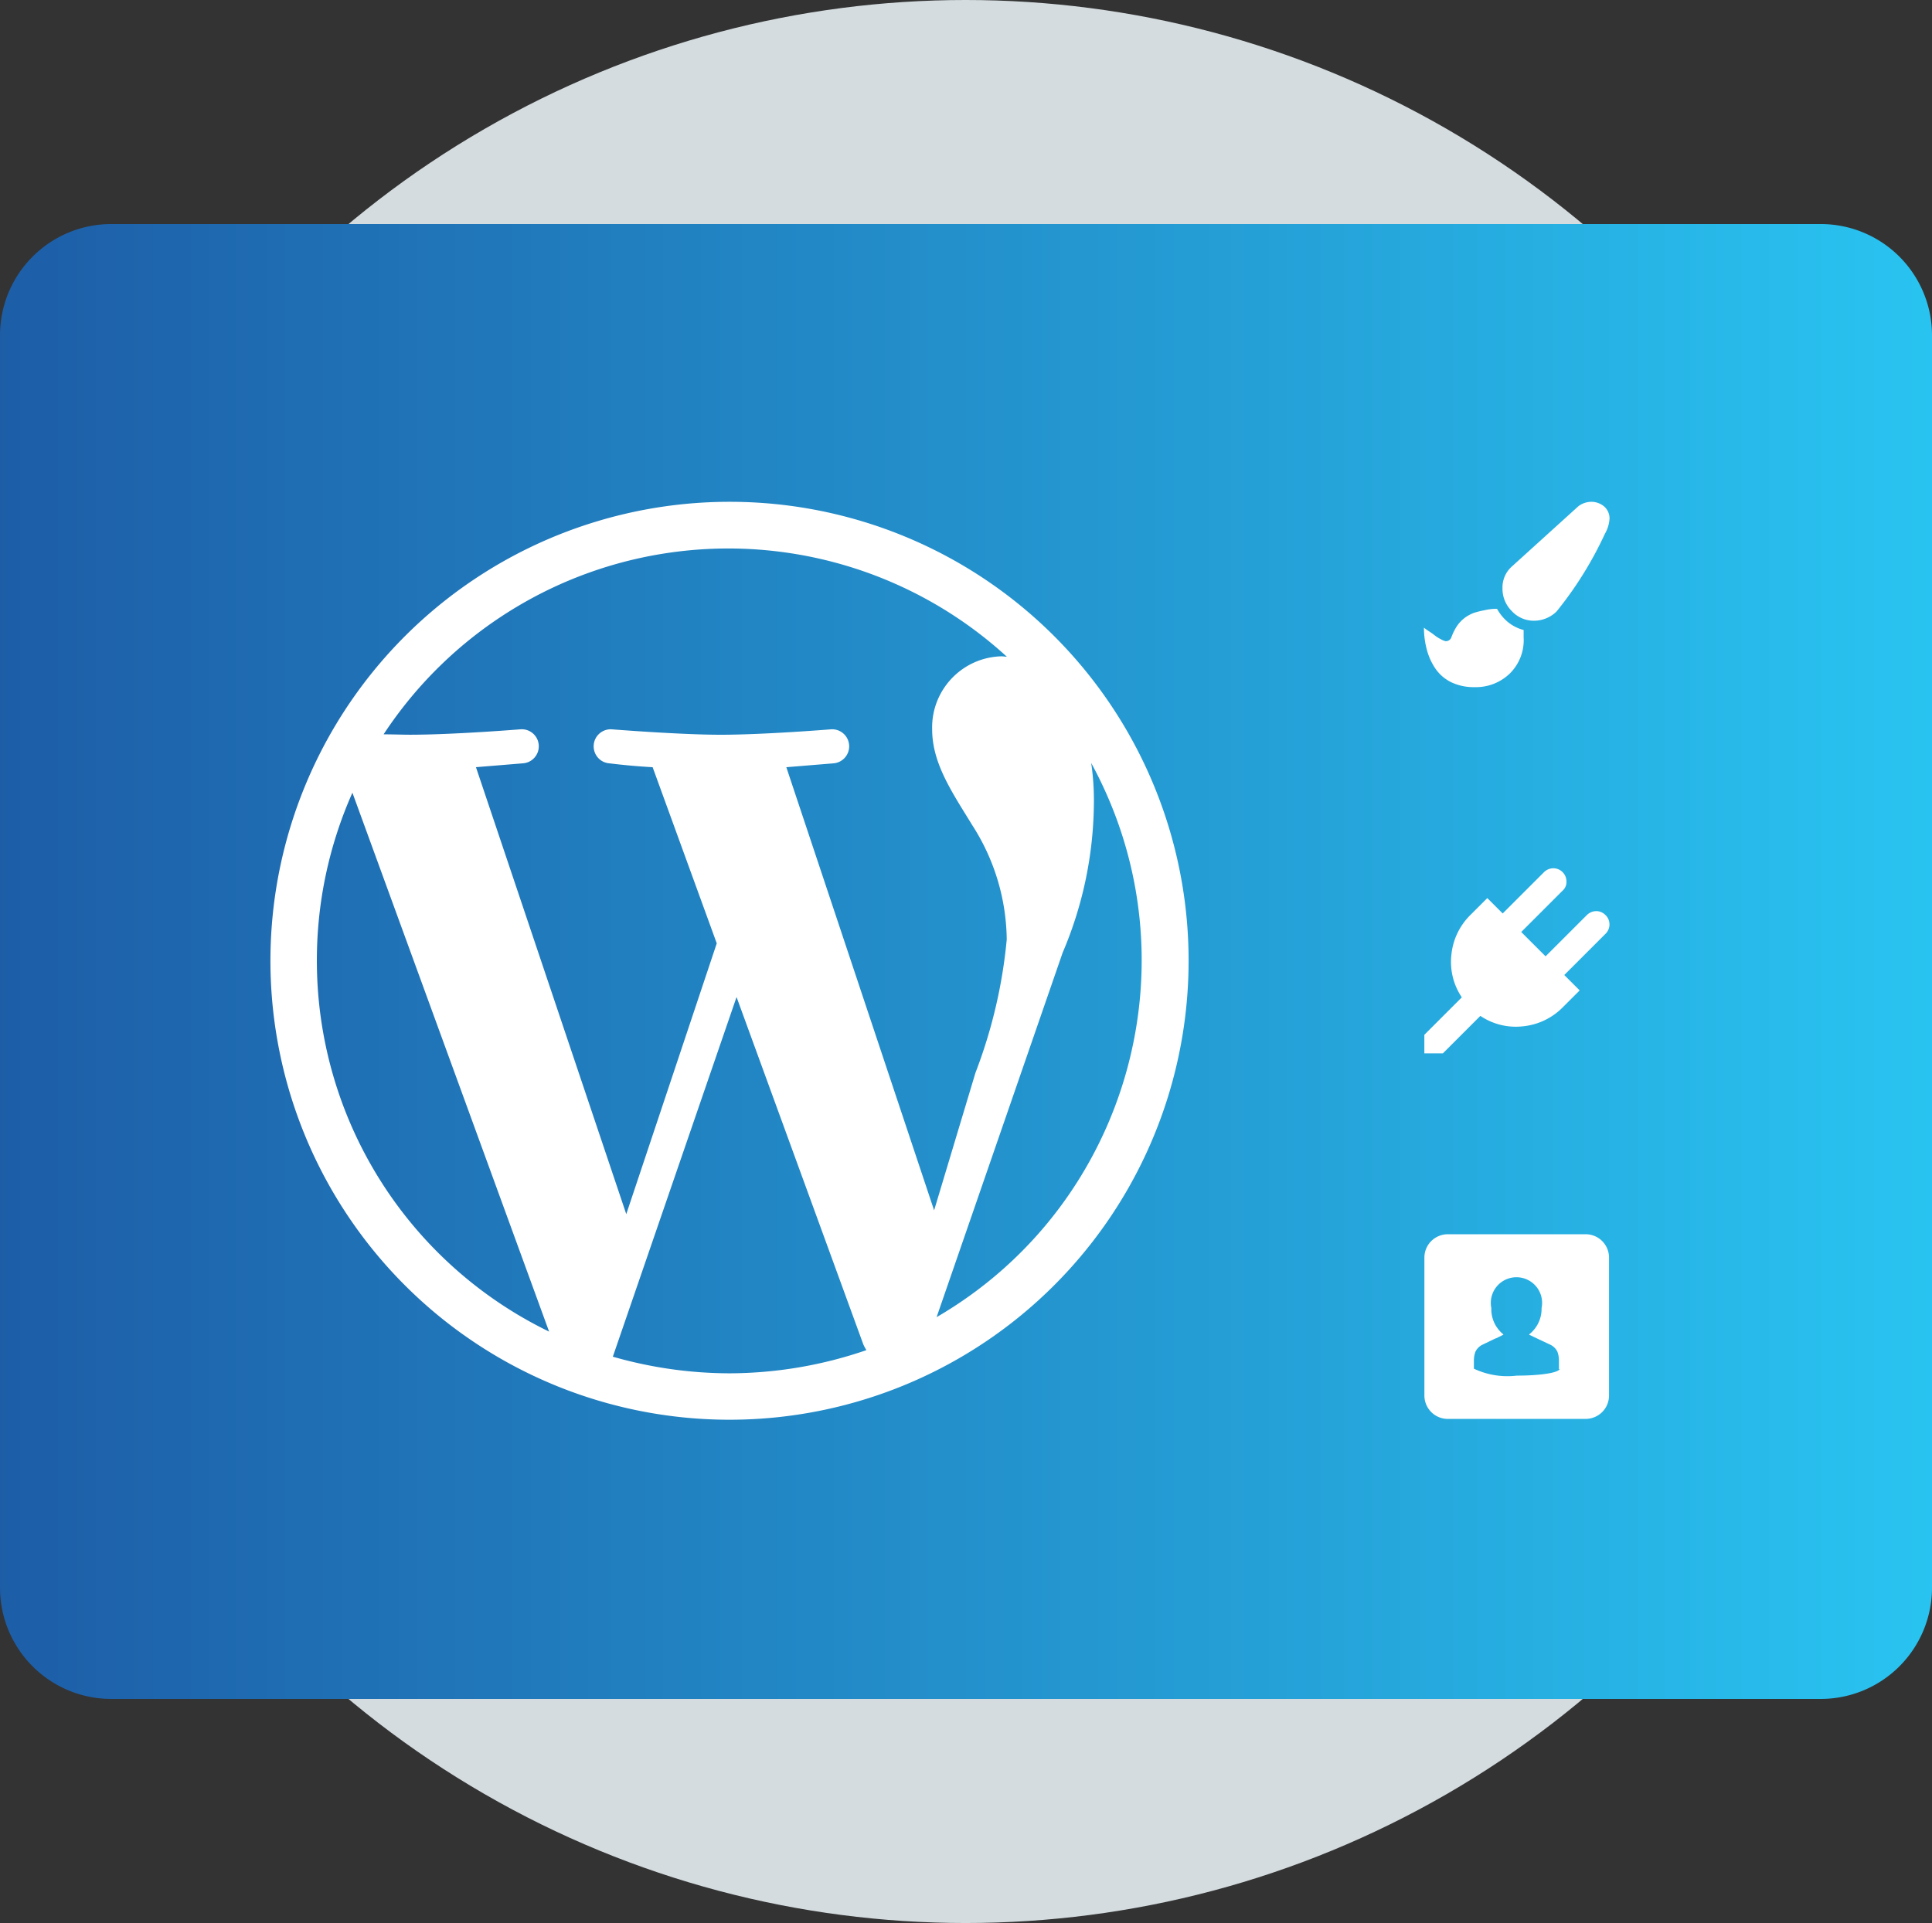 <svg xmlns="http://www.w3.org/2000/svg" width="75.331" height="75" xmlns:v="https://vecta.io/nano"><rect width="100%" height="100%" fill="#333333" stroke="none"/><defs><linearGradient id="A" y1="2.014" x2="1" y2="2.014"><stop offset="0" stop-color="#1d5da7"/><stop offset="1" stop-color="#29c4f1"/></linearGradient></defs><circle cx="37.651" cy="37.5" r="37.5" fill="#d4dcdf"/><path d="M4.339 8.738h66.653a4.34 4.34 0 0 1 4.339 4.339v48.845a4.34 4.34 0 0 1-4.339 4.339H4.339A4.34 4.34 0 0 1 0 61.922V13.077a4.34 4.34 0 0 1 4.339-4.339z" fill="url(#A)"/><path d="M28.445 19.571a17.9 17.9 0 0 0-12.652 30.563 17.9 17.9 0 0 0 30.552-12.679 17.89 17.89 0 0 0-17.9-17.884zm-16.09 17.9c-.003-2.258.469-4.491 1.386-6.554l7.669 21.017a16.08 16.08 0 0 1-9.055-14.463zm16.09 16.09a16.6 16.6 0 0 1-4.55-.648l4.824-14.027 4.942 13.545c.034.078.075.154.121.226a16.52 16.52 0 0 1-5.337.904zm2.215-23.639l1.838-.151c.366-.029.639-.349.61-.716s-.349-.639-.715-.61c0 0-2.606.211-4.294.211-1.582 0-4.234-.211-4.234-.211-.366-.029-.687.244-.715.611s.244.687.61.715a25.41 25.41 0 0 0 1.687.151l2.5 6.87-3.528 10.561-5.861-17.432 1.838-.151c.366-.029.639-.349.61-.716s-.349-.639-.715-.61c0 0-2.606.211-4.294.211-.3 0-.663-.015-1.04-.015 2.589-3.938 6.774-6.543 11.451-7.125s9.373.915 12.849 4.097c-.075 0-.136-.015-.211-.015-1.532.041-2.741 1.316-2.7 2.848 0 1.326.768 2.441 1.582 3.767a8.39 8.39 0 0 1 1.326 4.429c-.167 1.781-.578 3.531-1.22 5.2l-1.612 5.364zm11.887-.166c4.173 7.649 1.501 17.23-6.028 21.615l4.912-14.208c.779-1.82 1.194-3.775 1.22-5.755a10.1 10.1 0 0 0-.104-1.652zm19.5-10.185a.78.78 0 0 1 .5.181.62.62 0 0 1 .211.467 1.35 1.35 0 0 1-.181.6 14.43 14.43 0 0 1-1.883 3.028 1.26 1.26 0 0 1-.874.362c-.332.005-.65-.133-.874-.377-.237-.234-.368-.556-.362-.889a1.09 1.09 0 0 1 .377-.859l2.576-2.335c.145-.113.322-.175.506-.178zm-3.676 4.173c.111.202.259.381.437.527a1.62 1.62 0 0 0 .6.3v.286a1.83 1.83 0 0 1-.527 1.4 1.9 1.9 0 0 1-1.4.542c-.301.006-.6-.056-.874-.181-.246-.115-.459-.291-.618-.512a2.38 2.38 0 0 1-.347-.738c-.08-.29-.121-.589-.121-.889a1.62 1.62 0 0 0 .166.121c.09.06.181.121.256.181a1.3 1.3 0 0 0 .241.151.64.64 0 0 0 .181.075c.101.006.193-.056.226-.151a2.1 2.1 0 0 1 .226-.452c.08-.114.176-.215.286-.3s.233-.149.362-.2c.138-.044.279-.079.422-.105a1.99 1.99 0 0 1 .48-.055zm4.234 11.948a.51.51 0 0 1 0 .723l-1.612 1.612.6.6-.648.648c-.417.428-.972.695-1.567.753a2.47 2.47 0 0 1-1.657-.407l-1.461 1.461h-.723v-.723l1.461-1.461a2.47 2.47 0 0 1-.407-1.657c.058-.595.325-1.15.753-1.567l.648-.648.6.6 1.612-1.612c.097-.095.226-.149.362-.151.282.001.511.23.512.512.008.137-.048.271-.151.362l-1.612 1.612.949.949 1.612-1.612c.097-.095.226-.149.362-.151a.49.49 0 0 1 .363.157zm-.783 12.445h-5.364c-.244-.002-.479.095-.652.267s-.269.407-.267.652v5.364c-.002.244.095.479.267.652s.407.269.652.267h5.361c.244.002.479-.095.652-.267s.269-.407.267-.652v-5.364c.002-.244-.095-.479-.267-.652s-.407-.269-.652-.267zm-1.009 5.258c-.06.151-.783.256-1.672.256a3.05 3.05 0 0 1-1.672-.271v-.3c-.002-.123.018-.246.06-.362a.59.59 0 0 1 .271-.271l.5-.241.045-.015.211-.105.06-.03v-.015c-.309-.249-.482-.629-.467-1.025a1 1 0 0 1 1.537-1.032 1 1 0 0 1 .422 1.032c.01.398-.169.778-.482 1.025v.015l.316.151.512.241a.59.59 0 0 1 .271.271c.042.116.062.239.06.362v.316z" fill="#fff"/></svg>